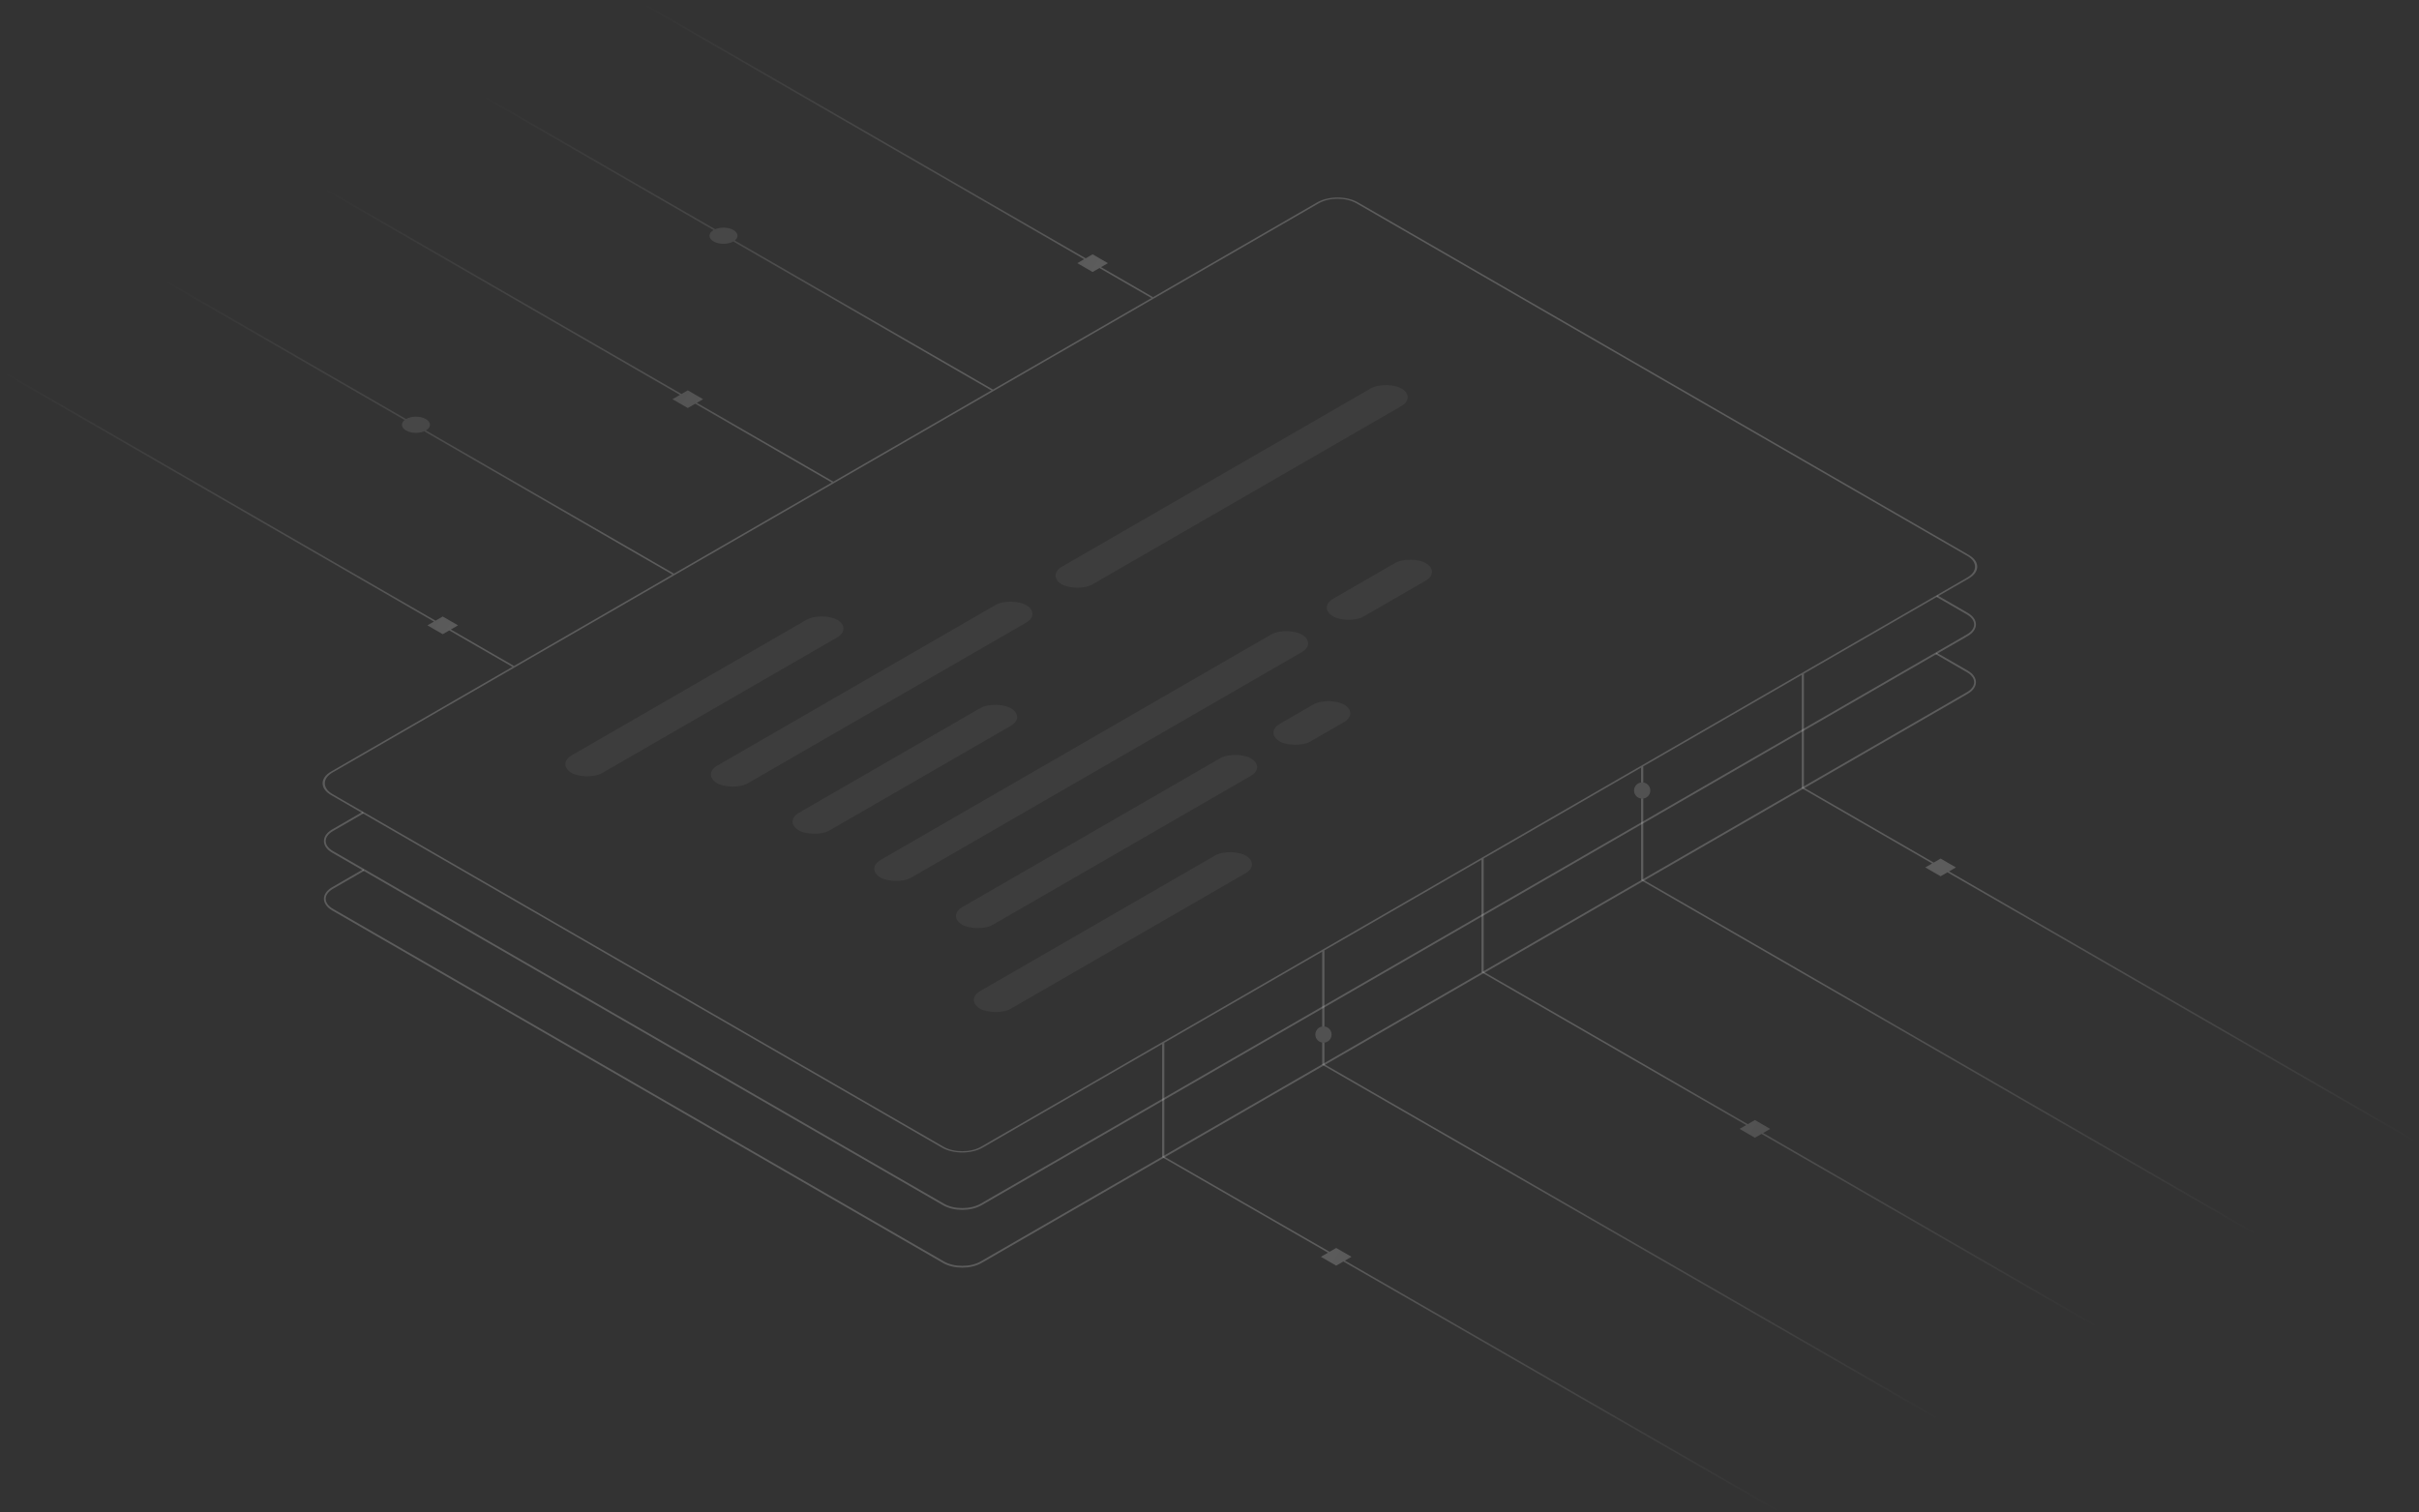 <svg width="670" height="419" viewBox="0 0 670 419" fill="none" xmlns="http://www.w3.org/2000/svg">
<rect x="0" y="0" width="670" height="419" fill="#333333" stroke="none"/>
<path opacity="0.2" d="M100.583 225.122L92.119 230.008C89.249 231.664 89.249 234.35 92.119 236.007L261.332 333.694C264.202 335.35 268.854 335.35 271.724 333.694L544.882 176C547.751 174.343 547.751 171.657 544.882 170L536.448 165.131" stroke="white" stroke-width="0.5"/>
<path opacity="0.2" d="M100.74 241.03L92.119 246.008C89.249 247.664 89.249 250.35 92.119 252.007L261.332 349.694C264.202 351.35 268.854 351.35 271.724 349.694L544.882 192C547.751 190.343 547.751 187.657 544.882 186L536.216 180.998" stroke="white" stroke-width="0.5"/>
<rect width="84.914" height="9.798" rx="4.899" transform="matrix(0.866 -0.5 0.866 0.5 154.098 211.701)" fill="white" fill-opacity="0.05"/>
<rect width="84.914" height="9.798" rx="4.899" transform="matrix(0.866 -0.5 0.866 0.5 267.234 277.015)" fill="white" fill-opacity="0.05"/>
<rect width="67.768" height="9.798" rx="4.899" transform="matrix(0.866 -0.5 0.866 0.5 217.03 227.621)" fill="white" fill-opacity="0.05"/>
<rect width="92.262" height="9.798" rx="4.899" transform="matrix(0.866 -0.5 0.866 0.5 262.285 253.746)" fill="white" fill-opacity="0.05"/>
<rect width="134.719" height="9.798" rx="4.899" transform="matrix(0.866 -0.5 0.866 0.5 239.657 240.684)" fill="white" fill-opacity="0.05"/>
<rect width="29.597" height="9.798" rx="4.899" transform="matrix(0.866 -0.5 0.866 0.5 364.992 168.328)" fill="white" fill-opacity="0.05"/>
<rect width="20.514" height="9.798" rx="4.899" transform="matrix(0.866 -0.5 0.866 0.5 350.231 202.975)" fill="white" fill-opacity="0.05"/>
<rect width="98.794" height="9.798" rx="4.899" transform="matrix(0.866 -0.5 0.866 0.5 194.402 214.558)" fill="white" fill-opacity="0.05"/>
<rect width="108.592" height="9.798" rx="4.899" transform="matrix(0.866 -0.5 0.866 0.5 289.862 159.449)" fill="white" fill-opacity="0.05"/>
<circle cx="366.565" cy="286.609" r="2.25" fill="white" fill-opacity="0.15"/>
<circle cx="454.841" cy="219.004" r="2.25" fill="white" fill-opacity="0.15"/>
<path fill-rule="evenodd" clip-rule="evenodd" d="M112.075 116.353C112.19 116.263 112.318 116.177 112.46 116.095C112.465 116.092 112.471 116.089 112.477 116.085L45.56 77.454L45.127 77.704L112.075 116.353ZM117.502 119.486L186.242 159.17L186.675 158.92L117.966 119.255C117.961 119.258 117.955 119.261 117.949 119.264C117.808 119.346 117.658 119.42 117.502 119.486ZM366.221 288.833V294.996L536.908 393.36L537.341 393.109L366.834 294.849V288.844C366.746 288.854 366.656 288.859 366.565 288.859C366.448 288.859 366.334 288.851 366.221 288.833ZM366.565 284.359C366.448 284.359 366.334 284.368 366.221 284.386V263.64L366.834 263.287V284.375C366.805 284.372 366.776 284.369 366.748 284.367C366.73 284.365 366.712 284.364 366.694 284.363C366.671 284.362 366.649 284.361 366.626 284.36C366.606 284.36 366.586 284.359 366.565 284.359Z" fill="url(#paint0_linear_757_11214)" fill-opacity="0.2"/>
<circle opacity="0.1" cx="3.169" cy="3.169" r="3.169" transform="matrix(0.866 -0.5 0.866 0.5 194.902 65.305)" fill="white"/>
<circle opacity="0.1" cx="3.169" cy="3.169" r="3.169" transform="matrix(0.866 -0.5 0.866 0.5 109.715 117.68)" fill="white"/>
<path fill-rule="evenodd" clip-rule="evenodd" d="M197.622 63.735C197.631 63.73 197.639 63.725 197.647 63.72C197.786 63.64 197.932 63.567 198.085 63.502L133.872 26.432L133.439 26.682L197.622 63.735ZM274.589 108.168L275.023 107.918L203.515 66.636C203.401 66.725 203.275 66.809 203.137 66.889C203.129 66.894 203.12 66.899 203.112 66.904L274.589 108.168ZM455.146 212.304L454.534 212.658V216.774C454.634 216.761 454.737 216.754 454.841 216.754C454.862 216.754 454.884 216.754 454.906 216.755C454.941 216.756 454.977 216.757 455.012 216.76C455.057 216.763 455.102 216.768 455.146 216.774V212.304ZM454.841 221.254C454.944 221.254 455.046 221.247 455.146 221.233L455.146 243.724L625.403 341.953L624.97 342.203L454.534 243.87L454.534 221.233C454.634 221.247 454.737 221.254 454.841 221.254Z" fill="url(#paint1_linear_757_11214)" fill-opacity="0.2"/>
<path fill-rule="evenodd" clip-rule="evenodd" d="M91.686 213.758L364.843 56.064C367.952 54.269 372.993 54.269 376.102 56.064L545.314 153.75C548.423 155.545 548.423 158.455 545.314 160.25L272.157 317.944C269.048 319.738 264.007 319.738 260.899 317.944L91.686 220.257C88.577 218.462 88.577 215.552 91.686 213.758ZM92.119 214.008C89.249 215.664 89.249 218.35 92.119 220.007L261.332 317.694C264.201 319.35 268.854 319.35 271.724 317.694L544.881 160C547.751 158.343 547.751 155.657 544.881 154L375.669 56.314C372.799 54.657 368.146 54.657 365.276 56.314L92.119 214.008Z" fill="white" fill-opacity="0.2"/>
<path d="M300.278 71.808L177.938 1.182L178.372 0.932L300.711 71.559L302.625 70.454L306.868 72.903L304.954 74.008L319.357 82.323L318.924 82.573L304.521 74.258L302.625 75.352L298.383 72.903L300.278 71.808Z" fill="url(#paint2_linear_757_11214)" fill-opacity="0.2"/>
<path d="M499.033 186.968L499.645 186.614V218.224L535.586 238.965L537.5 237.86L541.743 240.309L539.83 241.414L669.59 316.297L669.157 316.547L539.416 241.675L539.43 241.656L539.444 241.637L537.5 242.758L533.258 240.309L535.153 239.215L499.033 218.37V186.968Z" fill="url(#paint3_linear_757_11214)" fill-opacity="0.2"/>
<path d="M188.758 109.147L89.81 52.025L89.377 52.275L188.324 109.397L186.258 110.59L190.5 113.04L192.567 111.846L230.393 133.683L230.825 133.433L193 111.597L194.743 110.59L190.5 108.141L188.758 109.147Z" fill="url(#paint4_linear_757_11214)" fill-opacity="0.2"/>
<path d="M410.333 238.175L410.945 237.821V269.224L484.088 311.437L486.062 310.297L490.306 312.747L488.332 313.886L581.31 367.547L580.876 367.797L487.898 314.136L486.062 315.196L481.82 312.747L483.655 311.687L410.333 269.37V238.175Z" fill="url(#paint5_linear_757_11214)" fill-opacity="0.2"/>
<path d="M120.628 171.95L1.22 103.016L0.787 103.266L120.195 172.2L118.383 173.246L122.625 175.696L124.438 174.649L141.936 184.751L142.369 184.501L124.871 174.399L126.868 173.246L122.625 170.797L120.628 171.95Z" fill="url(#paint6_linear_757_11214)" fill-opacity="0.2"/>
<path d="M321.882 320.589L321.881 289.24L322.494 288.887V320.443L368.262 346.792L370.094 345.735L374.337 348.184L372.51 349.238L493.22 418.734L492.788 418.985L372.087 349.494L372.101 349.475L370.094 350.633L365.852 348.184L367.829 347.042L321.882 320.589Z" fill="url(#paint7_linear_757_11214)" fill-opacity="0.2"/>
<defs>
<linearGradient id="paint0_linear_757_11214" x1="45.127" y1="77.454" x2="537.411" y2="393.25" gradientUnits="userSpaceOnUse">
<stop stop-color="white" stop-opacity="0"/>
<stop offset="0.25" stop-color="white"/>
<stop offset="0.75" stop-color="white"/>
<stop offset="1" stop-color="white" stop-opacity="0"/>
</linearGradient>
<linearGradient id="paint1_linear_757_11214" x1="133.439" y1="26.432" x2="625.497" y2="342.057" gradientUnits="userSpaceOnUse">
<stop stop-color="white" stop-opacity="0"/>
<stop offset="0.25" stop-color="white"/>
<stop offset="0.75" stop-color="white"/>
<stop offset="1" stop-color="white" stop-opacity="0"/>
</linearGradient>
<linearGradient id="paint2_linear_757_11214" x1="177.938" y1="0.932" x2="669.724" y2="316.337" gradientUnits="userSpaceOnUse">
<stop stop-color="white" stop-opacity="0"/>
<stop offset="0.25" stop-color="white"/>
<stop offset="0.75" stop-color="white"/>
<stop offset="1" stop-color="white" stop-opacity="0"/>
</linearGradient>
<linearGradient id="paint3_linear_757_11214" x1="177.938" y1="0.932" x2="669.724" y2="316.337" gradientUnits="userSpaceOnUse">
<stop stop-color="white" stop-opacity="0"/>
<stop offset="0.25" stop-color="white"/>
<stop offset="0.75" stop-color="white"/>
<stop offset="1" stop-color="white" stop-opacity="0"/>
</linearGradient>
<linearGradient id="paint4_linear_757_11214" x1="89.377" y1="52.025" x2="581.423" y2="367.621" gradientUnits="userSpaceOnUse">
<stop stop-color="white" stop-opacity="0"/>
<stop offset="0.25" stop-color="white"/>
<stop offset="0.75" stop-color="white"/>
<stop offset="1" stop-color="white" stop-opacity="0"/>
</linearGradient>
<linearGradient id="paint5_linear_757_11214" x1="89.377" y1="52.025" x2="581.423" y2="367.621" gradientUnits="userSpaceOnUse">
<stop stop-color="white" stop-opacity="0"/>
<stop offset="0.25" stop-color="white"/>
<stop offset="0.75" stop-color="white"/>
<stop offset="1" stop-color="white" stop-opacity="0"/>
</linearGradient>
<linearGradient id="paint6_linear_757_11214" x1="0.787" y1="103.016" x2="493.22" y2="418.985" gradientUnits="userSpaceOnUse">
<stop stop-color="white" stop-opacity="0"/>
<stop offset="0.25" stop-color="white"/>
<stop offset="0.75" stop-color="white"/>
<stop offset="1" stop-color="white" stop-opacity="0"/>
</linearGradient>
<linearGradient id="paint7_linear_757_11214" x1="0.787" y1="103.016" x2="493.22" y2="418.985" gradientUnits="userSpaceOnUse">
<stop stop-color="white" stop-opacity="0"/>
<stop offset="0.25" stop-color="white"/>
<stop offset="0.75" stop-color="white"/>
<stop offset="1" stop-color="white" stop-opacity="0"/>
</linearGradient>
</defs>
</svg>
